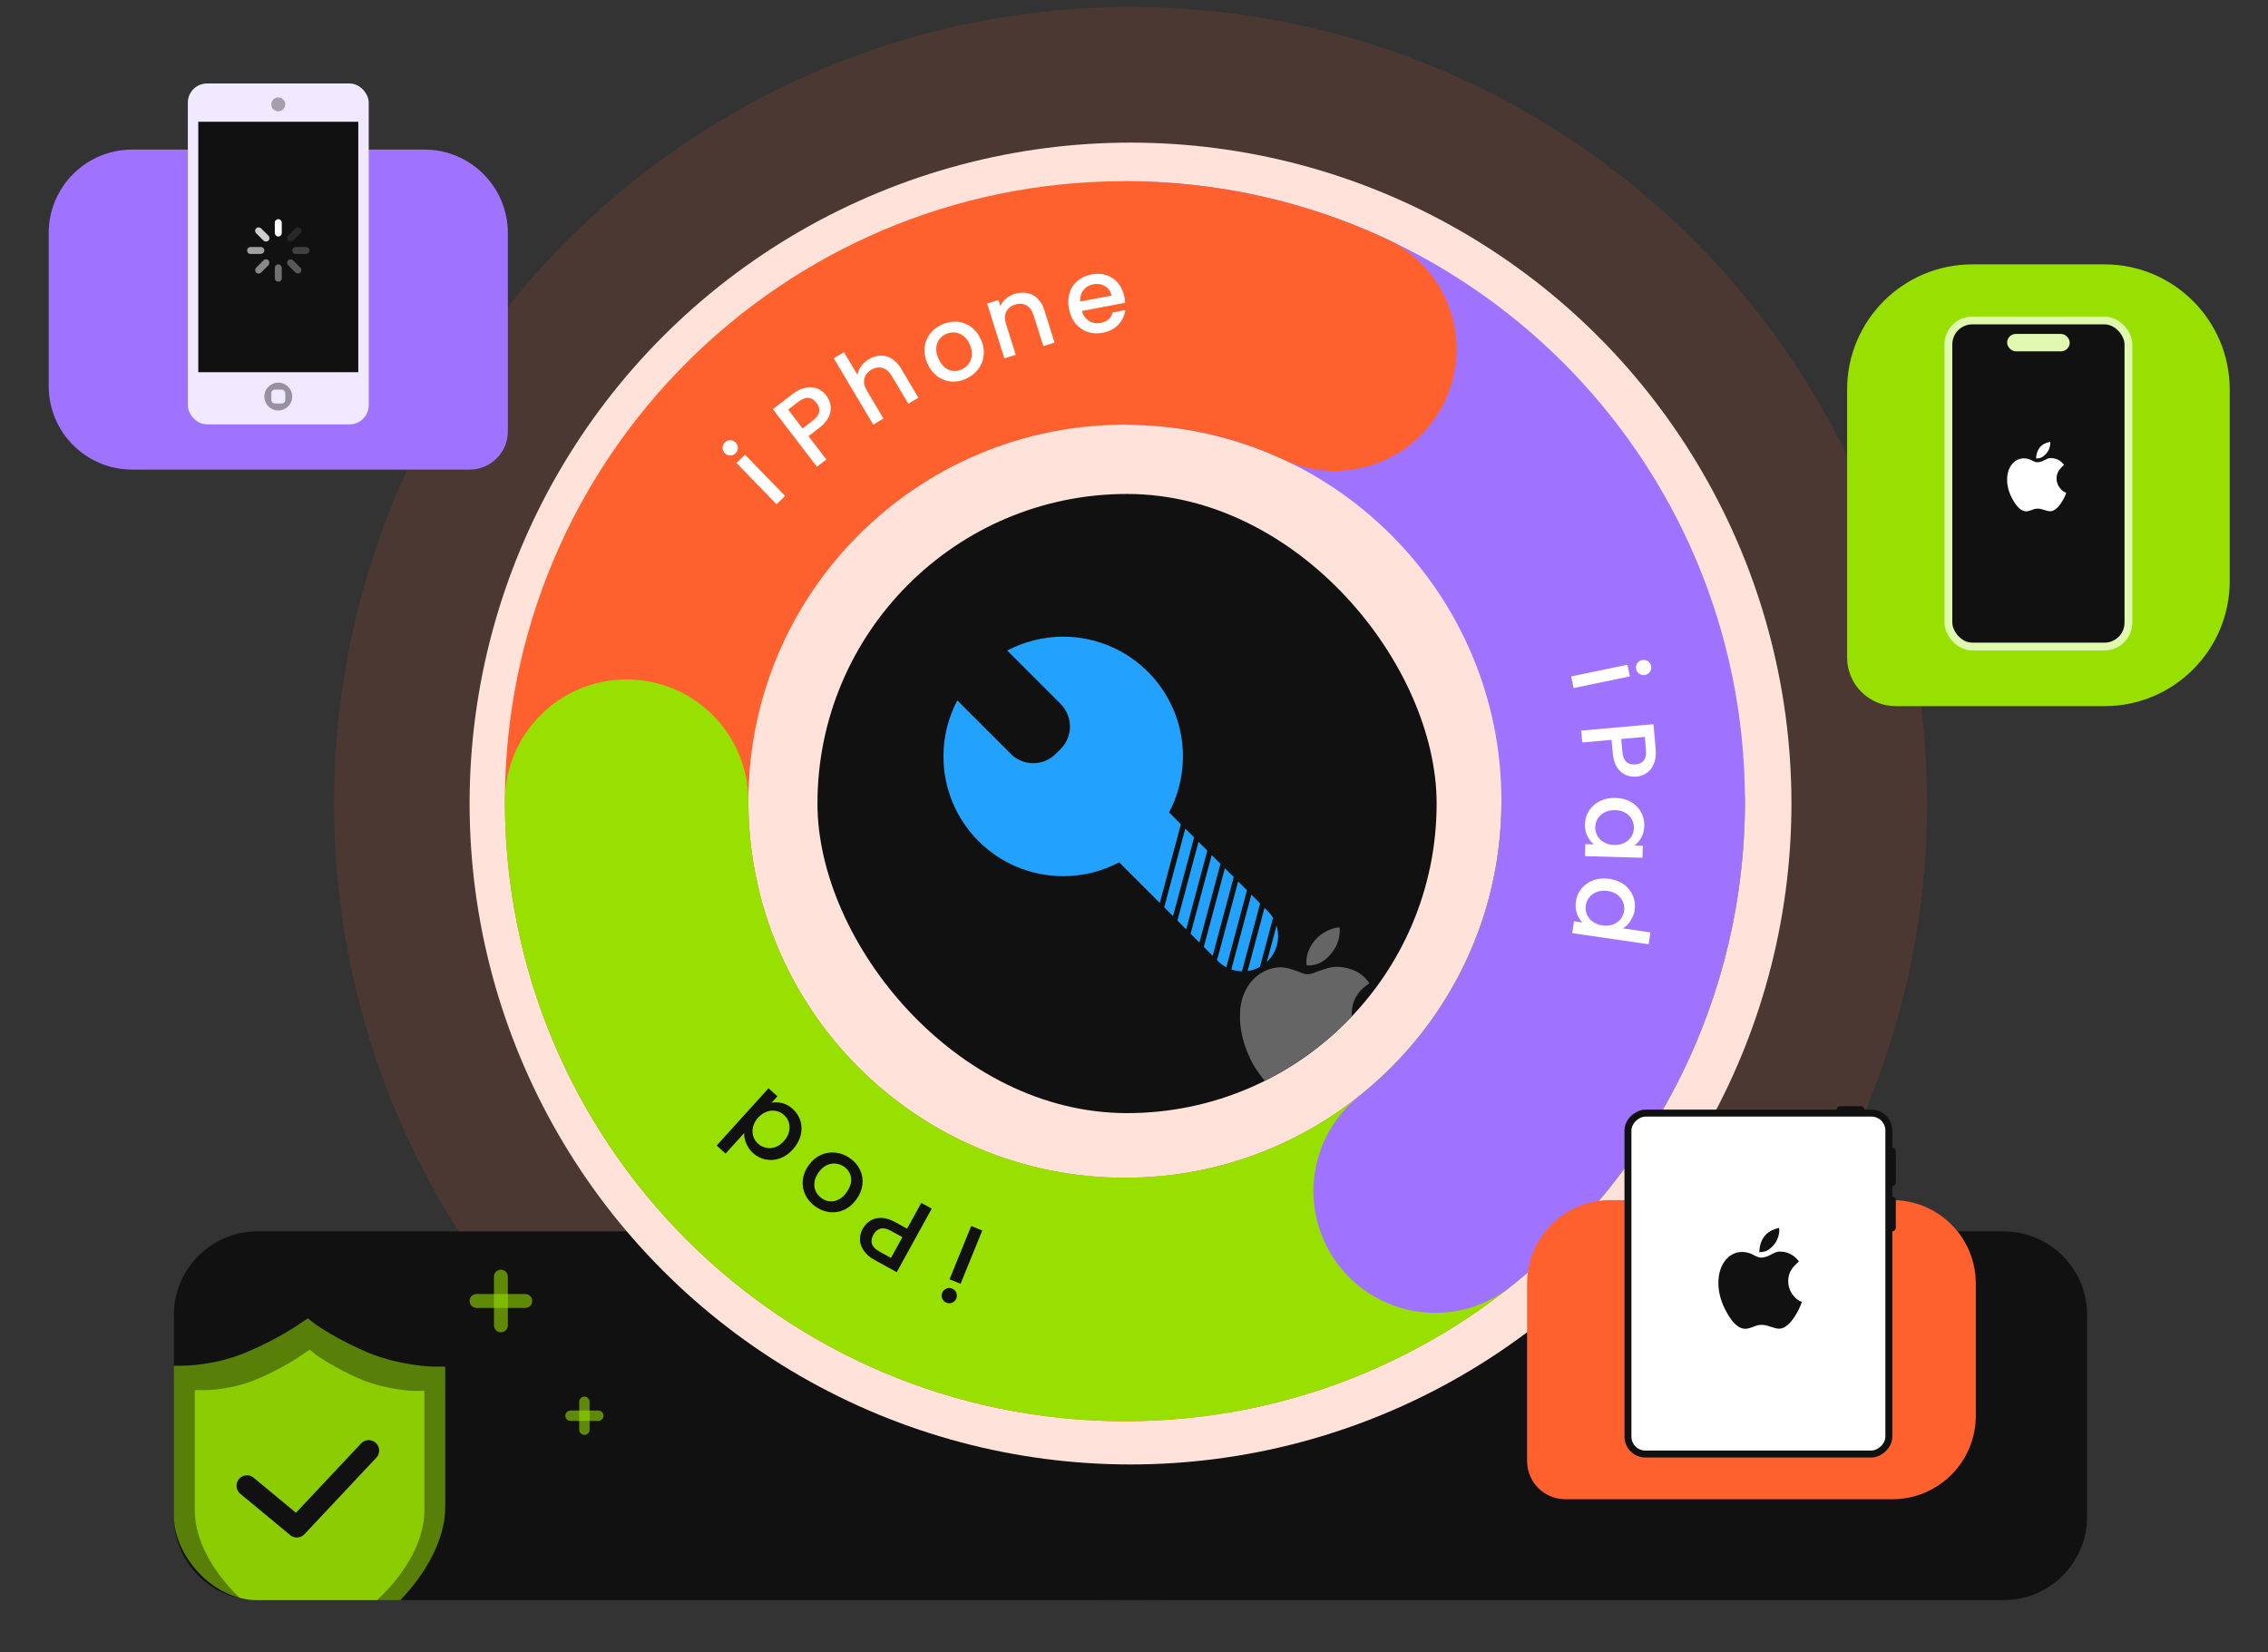 <svg width="652" height="475" viewBox="0 0 652 475" fill="none" xmlns="http://www.w3.org/2000/svg">
<rect x="0" y="0" width="652" height="475" fill="#333333" stroke="none"/>
<circle opacity="0.12" cx="325" cy="231" r="229" fill="#FF612E"/>
<path d="M50 378C50 364.745 60.745 354 74 354H576C589.255 354 600 364.745 600 378V436C600 449.255 589.255 460 576 460H74C60.745 460 50 449.255 50 436V378Z" fill="#111111"/>
<circle cx="325" cy="231" r="190" fill="#FFE3DA"/>
<path d="M531 112C531 92.118 547.118 76 567 76H605C624.882 76 641 92.118 641 112V167C641 186.882 624.882 203 605 203H545C537.268 203 531 196.732 531 189V112Z" fill="#98E001"/>
<rect x="560.124" y="92.124" width="51.752" height="93.752" rx="6.876" fill="#111111" stroke="#E0F8B0" stroke-width="2.248"/>
<path d="M592.061 140.159C592.625 140.937 593.271 141.44 594 141.668C593.684 142.62 593.182 143.613 592.494 144.646C591.435 146.202 590.39 146.98 589.358 146.98C588.973 146.98 588.402 146.852 587.646 146.598C586.944 146.343 586.332 146.215 585.809 146.215C585.287 146.215 584.709 146.349 584.076 146.618C583.416 146.873 582.873 147 582.447 147C581.209 147 579.992 145.974 578.795 143.922C577.598 141.896 577 139.904 577 137.946C577 136.135 577.454 134.653 578.362 133.499C579.297 132.345 580.452 131.769 581.828 131.769C582.13 131.769 582.467 131.805 582.839 131.879C583.21 131.953 583.595 132.091 583.994 132.292C584.42 132.52 584.771 132.677 585.046 132.765C585.321 132.852 585.534 132.895 585.686 132.895C585.864 132.895 586.14 132.855 586.511 132.775C586.882 132.694 587.254 132.547 587.625 132.332C588.024 132.117 588.368 131.956 588.657 131.849C588.945 131.742 589.241 131.688 589.544 131.688C590.506 131.688 591.373 131.943 592.143 132.453C592.556 132.721 592.975 133.117 593.402 133.64C592.769 134.176 592.308 134.646 592.019 135.048C591.483 135.799 591.215 136.618 591.215 137.503C591.215 138.482 591.497 139.368 592.061 140.159ZM587.914 130.763C587.432 131.205 586.992 131.494 586.593 131.628C586.456 131.668 586.281 131.705 586.067 131.738C585.854 131.772 585.61 131.802 585.335 131.829C585.349 130.649 585.665 129.629 586.284 128.771C586.903 127.912 587.921 127.322 589.337 127C589.365 127.134 589.386 127.228 589.399 127.282L589.399 127.503C589.399 127.986 589.282 128.529 589.049 129.133C588.801 129.723 588.423 130.266 587.914 130.763Z" fill="white"/>
<rect x="577" y="96" width="18" height="5" rx="2.5" fill="#E0F8B0"/>
<path d="M14 67C14 53.745 24.745 43 38 43H122C135.255 43 146 53.745 146 67V124C146 130.075 141.075 135 135 135H38C24.745 135 14 124.255 14 111V67Z" fill="#A073FF"/>
<rect x="55" y="25" width="50" height="96" rx="4.5" fill="#F0E9FF" stroke="#F0E9FF" stroke-width="2"/>
<circle opacity="0.34" cx="80" cy="30" r="2" fill="#111111"/>
<circle opacity="0.4" cx="80" cy="114" r="4" fill="#111111"/>
<rect x="78" y="112" width="4" height="4" rx="1" fill="#F0E9FF"/>
<rect x="57" y="35" width="46" height="72" fill="#111111"/>
<g clip-path="url(#clip0_4742_6730)">
<rect x="79" y="63" width="2" height="5" rx="1" fill="white"/>
<g opacity="0.1">
<rect x="85.656" y="64.93" width="2" height="5" rx="1" transform="rotate(45 85.656 64.93)" fill="white"/>
</g>
<g opacity="0.2">
<rect x="89" y="71" width="2" height="5" rx="1" transform="rotate(90 89 71)" fill="white"/>
</g>
<g opacity="0.3">
<rect x="87.07" y="77.656" width="2" height="5" rx="1" transform="rotate(135 87.07 77.656)" fill="white"/>
</g>
<g opacity="0.4">
<rect x="81" y="81" width="2" height="5" rx="1" transform="rotate(180 81 81)" fill="white"/>
</g>
<g opacity="0.5">
<rect x="74.344" y="79.07" width="2" height="5" rx="1" transform="rotate(-135 74.344 79.07)" fill="white"/>
</g>
<g opacity="0.6">
<rect x="71" y="73" width="2" height="5" rx="1" transform="rotate(-90 71 73)" fill="white"/>
</g>
<g opacity="0.8">
<rect x="72.93" y="66.344" width="2" height="5" rx="1" transform="rotate(-45 72.93 66.344)" fill="white"/>
</g>
</g>
<path d="M466.631 230.33C466.631 151.219 402.499 87.086 323.387 87.086" stroke="#A073FF" stroke-width="70"/>
<path d="M368.97 132.113C386.496 140.265 407.313 132.665 415.465 115.138C423.617 97.611 416.018 76.794 398.491 68.642L368.97 132.113ZM431.634 230.331C431.634 290.112 383.171 338.575 323.389 338.575V408.575C421.831 408.575 501.634 328.772 501.634 230.331H431.634ZM323.389 338.575C263.607 338.575 215.145 290.112 215.145 230.331H145.145C145.145 328.772 224.947 408.575 323.389 408.575V338.575ZM215.145 230.331C215.145 170.549 263.607 122.086 323.389 122.086V52.086C224.947 52.086 145.145 131.889 145.145 230.331H215.145ZM323.389 122.086C339.743 122.086 355.16 125.689 368.97 132.113L398.491 68.642C375.624 58.007 350.15 52.086 323.389 52.086V122.086Z" fill="#FF612E"/>
<path d="M211.458 130.31C211.013 130.742 210.494 130.953 209.9 130.944C209.306 130.935 208.793 130.708 208.362 130.263C207.93 129.818 207.719 129.298 207.728 128.704C207.737 128.111 207.964 127.598 208.409 127.166C208.84 126.748 209.352 126.544 209.946 126.553C210.54 126.562 211.053 126.789 211.484 127.234C211.916 127.68 212.127 128.199 212.118 128.793C212.109 129.387 211.889 129.893 211.458 130.31ZM214.189 130.713L225.697 142.579L223.242 144.96L211.734 133.094L214.189 130.713Z" fill="white"/>
<path d="M237.525 113.691C238.17 114.532 238.579 115.478 238.754 116.528C238.929 117.579 238.762 118.676 238.254 119.822C237.733 120.951 236.79 122.039 235.425 123.085L232.424 125.383L237.569 132.099L234.854 134.179L222.174 117.628L227.89 113.249C229.16 112.276 230.402 111.677 231.616 111.453C232.833 111.2 233.942 111.283 234.942 111.701C235.959 112.107 236.819 112.77 237.525 113.691ZM233.728 120.87C234.76 120.079 235.354 119.259 235.509 118.41C235.652 117.544 235.395 116.683 234.739 115.825C233.352 114.015 231.635 113.895 229.587 115.464L226.586 117.763L230.727 123.169L233.728 120.87Z" fill="white"/>
<path d="M249.792 103.264C250.874 102.619 251.974 102.278 253.093 102.24C254.228 102.192 255.308 102.48 256.331 103.104C257.372 103.718 258.276 104.669 259.044 105.958L264.035 114.333L261.123 116.069L256.393 108.131C255.636 106.859 254.739 106.078 253.704 105.787C252.659 105.478 251.587 105.652 250.487 106.307C249.388 106.962 248.716 107.828 248.473 108.904C248.236 109.953 248.497 111.113 249.254 112.385L253.984 120.322L251.046 122.073L239.682 103.002L242.62 101.251L246.506 107.771C246.646 106.873 246.996 106.036 247.558 105.259C248.136 104.472 248.881 103.807 249.792 103.264Z" fill="white"/>
<path d="M277.664 108.914C276.24 109.551 274.81 109.808 273.374 109.684C271.93 109.542 270.618 109.034 269.438 108.16C268.249 107.268 267.308 106.046 266.613 104.494C265.926 102.961 265.655 101.45 265.799 99.961C265.943 98.472 266.456 97.147 267.338 95.985C268.221 94.823 269.383 93.919 270.825 93.273C272.267 92.627 273.715 92.362 275.169 92.478C276.623 92.594 277.954 93.094 279.161 93.978C280.367 94.862 281.314 96.071 282 97.604C282.687 99.137 282.949 100.652 282.787 102.149C282.625 103.647 282.088 104.993 281.178 106.19C280.277 107.36 279.106 108.268 277.664 108.914ZM276.45 106.203C277.253 105.844 277.916 105.317 278.438 104.623C278.978 103.921 279.296 103.088 279.39 102.125C279.485 101.163 279.287 100.134 278.797 99.038C278.307 97.943 277.684 97.115 276.929 96.555C276.166 95.976 275.352 95.651 274.486 95.578C273.621 95.505 272.787 95.649 271.984 96.008C271.181 96.368 270.518 96.895 269.996 97.589C269.492 98.274 269.211 99.091 269.153 100.037C269.086 100.965 269.298 101.977 269.789 103.072C270.516 104.697 271.491 105.772 272.713 106.299C273.945 106.799 275.191 106.767 276.45 106.203Z" fill="white"/>
<path d="M291.655 84.495C292.895 84.105 294.083 84.014 295.218 84.223C296.372 84.427 297.384 84.947 298.256 85.784C299.127 86.621 299.788 87.755 300.237 89.186L303.162 98.487L299.928 99.504L297.157 90.689C296.713 89.278 296.021 88.311 295.081 87.789C294.135 87.247 293.051 87.169 291.83 87.553C290.609 87.937 289.756 88.624 289.271 89.615C288.799 90.581 288.785 91.77 289.229 93.182L292.001 101.997L288.738 103.023L283.78 87.254L287.043 86.228L287.609 88.031C287.94 87.214 288.458 86.496 289.164 85.875C289.89 85.249 290.72 84.788 291.655 84.495Z" fill="white"/>
<path d="M323.24 85.369C323.356 85.978 323.421 86.535 323.436 87.041L311.03 89.406C311.375 90.684 312.055 91.633 313.069 92.254C314.083 92.876 315.219 93.066 316.476 92.827C318.284 92.482 319.417 91.483 319.875 89.828L323.5 89.137C323.293 90.723 322.633 92.122 321.52 93.332C320.423 94.518 318.921 95.293 317.015 95.656C315.463 95.951 314.003 95.874 312.634 95.422C311.281 94.947 310.131 94.148 309.184 93.025C308.254 91.879 307.629 90.471 307.311 88.801C306.992 87.131 307.048 85.604 307.476 84.219C307.92 82.811 308.686 81.647 309.773 80.728C310.88 79.804 312.229 79.191 313.82 78.888C315.352 78.596 316.781 78.669 318.107 79.109C319.433 79.549 320.546 80.314 321.446 81.404C322.342 82.476 322.94 83.797 323.24 85.369ZM319.531 84.976C319.275 83.742 318.644 82.834 317.637 82.252C316.631 81.671 315.489 81.501 314.212 81.745C313.053 81.966 312.132 82.528 311.449 83.432C310.762 84.316 310.46 85.402 310.542 86.689L319.531 84.976Z" fill="white"/>
<path d="M215.145 230.328C215.145 210.998 199.474 195.328 180.145 195.328C160.815 195.328 145.145 210.998 145.145 230.328H215.145ZM431.634 230.328C431.634 290.11 383.171 338.573 323.389 338.573V408.573C421.831 408.573 501.634 328.77 501.634 230.328H431.634ZM323.389 338.573C263.607 338.573 215.145 290.11 215.145 230.328H145.145C145.145 328.77 224.947 408.573 323.389 408.573V338.573Z" fill="#98E001"/>
<path d="M466.634 230.328C466.634 275.715 445.526 316.172 412.59 342.417" stroke="#A073FF" stroke-width="70" stroke-linecap="round"/>
<g clip-path="url(#clip1_4742_6730)">
<path d="M380.26 139.989L267.289 140.273C248.3 140.321 232.945 155.677 232.992 174.573L233.275 286.987C233.323 305.883 248.755 321.163 267.744 321.115L380.715 320.831C399.704 320.783 415.06 305.426 415.012 286.53L414.729 174.116C414.682 155.22 399.249 139.941 380.26 139.989Z" fill="#111111"/>
<path fill-rule="evenodd" clip-rule="evenodd" d="M379.38 276.85C378.262 277.382 377.082 277.591 375.851 277.539C375.691 277.532 375.609 277.484 375.593 277.306C375.474 276.12 375.619 274.922 376.019 273.799C376.97 271.15 378.657 269.117 381.163 267.791C382.24 267.221 383.366 266.793 384.584 266.634C385.096 266.566 385.134 266.586 385.143 267.096C385.146 267.205 385.145 267.315 385.144 267.424V267.574C385.144 270.009 384.282 272.134 382.791 274.023C381.857 275.206 380.756 276.197 379.38 276.85ZM389.402 295.706C390.441 298.143 392.219 299.883 394.578 301.051C394.753 301.138 394.841 301.18 394.869 301.247C394.897 301.315 394.865 301.407 394.802 301.596C393.662 305.043 391.811 308.083 389.485 310.849C388.872 311.576 388.186 312.231 387.391 312.761C386.013 313.68 384.519 313.924 382.913 313.547C382.123 313.355 381.35 313.099 380.601 312.781C379.181 312.193 377.718 311.806 376.163 311.893C374.892 311.965 373.685 312.31 372.513 312.791C371.739 313.11 370.951 313.389 370.138 313.594C368.571 313.989 367.137 313.715 365.824 312.781C364.755 312.022 363.859 311.084 363.054 310.057C361.641 308.252 360.35 306.367 359.37 304.284C358.071 301.52 357.136 298.644 356.699 295.614C356.536 294.476 356.438 293.335 356.465 292.3C356.433 289.995 356.742 287.859 357.568 285.822C358.938 282.445 361.233 279.977 364.705 278.698C365.667 278.343 366.667 278.164 367.691 278.089C368.892 278.001 370.034 278.259 371.166 278.606C371.934 278.842 372.685 279.127 373.437 279.411C373.811 279.552 374.186 279.694 374.562 279.829C375.52 280.174 376.424 280.182 377.372 279.809C378.487 279.378 379.613 278.977 380.748 278.604C382.094 278.156 383.475 277.852 384.903 277.956C387.657 278.156 390.162 278.989 392.214 280.927C392.697 281.382 393.13 281.88 393.518 282.418C393.71 282.686 393.709 282.688 393.44 282.864C392.338 283.585 391.348 284.43 390.547 285.483C389.479 286.887 388.865 288.47 388.674 290.224C388.47 292.113 388.655 293.953 389.402 295.706Z" fill="#656565"/>
<path fill-rule="evenodd" clip-rule="evenodd" d="M271.219 217.457C271.219 236.47 286.632 251.882 305.644 251.882C311.459 251.882 316.936 250.441 321.739 247.896L333.416 259.572L339.478 236.947L336.083 233.552C338.628 228.749 340.07 223.271 340.07 217.457C340.07 198.444 324.657 183.031 305.644 183.031C299.83 183.031 294.352 184.473 289.549 187.018L304.908 202.376C308.483 205.952 308.483 211.749 304.908 215.325L303.512 216.72C299.937 220.296 294.139 220.296 290.564 216.72L275.205 201.362C272.66 206.165 271.219 211.643 271.219 217.457ZM337.215 263.371L334.682 260.838L340.744 238.213L343.277 240.746L337.215 263.371ZM338.481 264.638L341.009 267.166L347.071 244.54L344.544 242.012L338.481 264.638ZM344.799 270.956L342.275 268.432L348.338 245.806L350.862 248.33L344.799 270.956ZM346.066 272.222L348.607 274.764L354.67 252.138L352.128 249.597L346.066 272.222ZM350.111 276.267L349.873 276.03L355.936 253.404L358.468 255.936L352.539 278.063C351.666 277.601 350.846 277.002 350.111 276.267ZM353.977 278.687C354.964 279.026 355.993 279.209 357.026 279.235L362.254 259.722L359.734 257.202L353.977 278.687ZM362.193 277.973C361.082 278.588 359.881 278.979 358.655 279.145L363.52 260.988L364.455 261.923C365.051 262.519 365.557 263.171 365.974 263.862L362.193 277.973ZM364.186 276.526C364.277 276.442 364.366 276.356 364.455 276.267C367.204 273.518 368.045 269.583 366.978 266.108L364.186 276.526Z" fill="#22A2FD"/>
</g>
<path d="M470.361 192.355C470.235 191.748 470.335 191.196 470.661 190.7C470.987 190.203 471.453 189.892 472.061 189.766C472.668 189.64 473.219 189.74 473.716 190.066C474.213 190.391 474.524 190.858 474.65 191.465C474.772 192.052 474.67 192.594 474.344 193.091C474.018 193.588 473.552 193.899 472.945 194.025C472.338 194.151 471.786 194.051 471.289 193.725C470.792 193.399 470.483 192.943 470.361 192.355ZM468.558 194.445L452.373 197.804L451.678 194.456L467.863 191.096L468.558 194.445Z" fill="white"/>
<path d="M470.429 223.261C469.373 223.355 468.355 223.194 467.375 222.779C466.394 222.364 465.557 221.635 464.862 220.592C464.187 219.547 463.774 218.168 463.623 216.455L463.289 212.69L454.862 213.436L454.561 210.029L475.329 208.19L475.964 215.362C476.105 216.956 475.946 218.326 475.485 219.471C475.046 220.634 474.382 221.526 473.493 222.147C472.606 222.787 471.585 223.159 470.429 223.261ZM466.402 216.209C466.516 217.504 466.891 218.444 467.525 219.031C468.179 219.615 469.044 219.86 470.12 219.765C472.391 219.564 473.413 218.178 473.185 215.608L472.852 211.843L466.068 212.444L466.402 216.209Z" fill="white"/>
<path d="M464.467 229.386C466.127 229.432 467.587 229.814 468.847 230.529C470.107 231.265 471.07 232.232 471.737 233.431C472.423 234.651 472.746 235.981 472.705 237.42C472.669 238.72 472.377 239.842 471.83 240.787C471.303 241.753 470.651 242.515 469.875 243.073L472.274 243.14L472.178 246.589L455.654 246.125L455.751 242.677L458.21 242.746C457.447 242.144 456.819 241.336 456.327 240.322C455.836 239.308 455.608 238.161 455.644 236.881C455.683 235.462 456.08 234.172 456.833 233.013C457.605 231.854 458.651 230.943 459.97 230.28C461.309 229.637 462.808 229.339 464.467 229.386ZM464.028 242.909C465.167 242.941 466.164 242.729 467.017 242.273C467.869 241.836 468.526 241.244 468.987 240.497C469.448 239.75 469.691 238.936 469.716 238.057C469.741 237.177 469.544 236.351 469.125 235.579C468.727 234.808 468.115 234.17 467.288 233.667C466.482 233.184 465.508 232.927 464.369 232.895C463.229 232.863 462.223 233.064 461.351 233.5C460.478 233.956 459.8 234.557 459.319 235.304C458.858 236.071 458.615 236.885 458.59 237.744C458.566 238.624 458.763 239.45 459.181 240.222C459.6 240.994 460.222 241.622 461.049 242.105C461.895 242.609 462.888 242.877 464.028 242.909Z" fill="white"/>
<path d="M462.687 252.66C464.329 252.899 465.735 253.447 466.904 254.304C468.07 255.181 468.914 256.254 469.437 257.522C469.977 258.814 470.142 260.182 469.932 261.626C469.776 262.695 469.386 263.709 468.762 264.67C468.154 265.652 467.419 266.394 466.558 266.896L474.455 268.044L473.959 271.458L451.99 268.263L452.486 264.849L454.95 265.208C454.239 264.538 453.698 263.671 453.328 262.607C452.954 261.562 452.86 260.407 453.044 259.14C453.251 257.715 453.797 256.461 454.682 255.377C455.584 254.315 456.729 253.532 458.116 253.026C459.52 252.543 461.044 252.421 462.687 252.66ZM460.68 266.041C461.808 266.205 462.822 266.11 463.723 265.756C464.62 265.421 465.341 264.91 465.886 264.221C466.431 263.532 466.767 262.753 466.893 261.882C467.02 261.011 466.92 260.168 466.594 259.352C466.288 258.54 465.754 257.836 464.992 257.24C464.246 256.666 463.31 256.298 462.181 256.134C461.053 255.97 460.031 256.053 459.113 256.385C458.193 256.736 457.451 257.255 456.886 257.941C456.339 258.649 456.003 259.429 455.879 260.28C455.753 261.151 455.852 261.994 456.178 262.809C456.504 263.625 457.05 264.32 457.815 264.897C458.597 265.495 459.552 265.877 460.68 266.041Z" fill="white"/>
<path d="M273.704 370.431C274.278 370.665 274.681 371.056 274.911 371.603C275.142 372.151 275.14 372.711 274.906 373.286C274.673 373.86 274.282 374.262 273.735 374.493C273.187 374.723 272.626 374.722 272.052 374.488C271.497 374.262 271.103 373.875 270.873 373.327C270.642 372.78 270.644 372.219 270.878 371.645C271.111 371.071 271.502 370.668 272.049 370.438C272.597 370.207 273.148 370.205 273.704 370.431ZM272.974 367.769L279.208 352.46L282.376 353.75L276.142 369.059L272.974 367.769Z" fill="#111111"/>
<path d="M248.01 353.249C248.521 352.32 249.222 351.565 250.114 350.982C251.005 350.4 252.077 350.111 253.33 350.116C254.573 350.138 255.948 350.563 257.455 351.393L260.767 353.215L264.846 345.803L267.842 347.452L257.79 365.719L251.482 362.248C250.08 361.476 249.032 360.58 248.339 359.559C247.618 358.546 247.247 357.498 247.227 356.414C247.19 355.32 247.451 354.265 248.01 353.249ZM256.11 353.837C254.971 353.21 253.982 352.997 253.141 353.196C252.291 353.413 251.606 353.995 251.085 354.941C249.986 356.939 250.567 358.56 252.827 359.803L256.139 361.626L259.422 355.659L256.11 353.837Z" fill="#111111"/>
<path d="M244.421 333.017C245.691 333.922 246.636 335.026 247.256 336.327C247.864 337.645 248.089 339.034 247.932 340.494C247.764 341.971 247.186 343.401 246.199 344.785C245.224 346.153 244.058 347.151 242.7 347.78C241.343 348.409 239.94 348.637 238.492 348.464C237.043 348.291 235.675 347.746 234.389 346.828C233.102 345.911 232.141 344.796 231.505 343.483C230.87 342.17 230.628 340.769 230.78 339.281C230.932 337.793 231.496 336.365 232.471 334.997C233.447 333.629 234.621 332.637 235.995 332.019C237.368 331.402 238.801 331.183 240.294 331.364C241.759 331.548 243.135 332.099 244.421 333.017ZM242.697 335.435C241.98 334.924 241.191 334.619 240.328 334.52C239.449 334.409 238.571 334.556 237.692 334.961C236.814 335.367 236.026 336.058 235.329 337.035C234.633 338.012 234.234 338.968 234.132 339.902C234.019 340.853 234.15 341.721 234.525 342.504C234.9 343.287 235.446 343.934 236.162 344.445C236.879 344.956 237.668 345.261 238.531 345.36C239.377 345.448 240.223 345.277 241.069 344.849C241.903 344.437 242.669 343.742 243.366 342.765C244.399 341.316 244.834 339.931 244.67 338.61C244.478 337.294 243.82 336.236 242.697 335.435Z" fill="#111111"/>
<path d="M227.922 330.435C226.808 331.665 225.57 332.527 224.206 333.019C222.828 333.498 221.467 333.601 220.123 333.328C218.75 333.057 217.522 332.431 216.44 331.451C215.639 330.726 215.014 329.837 214.566 328.783C214.089 327.731 213.882 326.707 213.946 325.713L208.59 331.629L206.033 329.313L220.932 312.856L223.49 315.171L221.818 317.017C222.771 316.8 223.792 316.834 224.882 317.12C225.958 317.392 226.97 317.958 227.919 318.817C228.986 319.783 229.723 320.936 230.129 322.275C230.508 323.616 230.52 325.003 230.166 326.436C229.784 327.871 229.036 329.204 227.922 330.435ZM217.933 321.31C217.167 322.155 216.681 323.05 216.473 323.995C216.25 324.926 216.273 325.81 216.541 326.646C216.809 327.482 217.269 328.196 217.922 328.786C218.574 329.377 219.33 329.764 220.188 329.948C221.034 330.147 221.916 330.096 222.836 329.795C223.727 329.496 224.555 328.924 225.32 328.079C226.085 327.234 226.586 326.338 226.822 325.392C227.044 324.432 227.027 323.527 226.772 322.676C226.489 321.826 226.029 321.113 225.392 320.535C224.739 319.945 223.984 319.558 223.125 319.374C222.266 319.19 221.385 319.255 220.48 319.569C219.547 319.884 218.698 320.464 217.933 321.31Z" fill="#111111"/>
<path d="M568 369C568 355.745 557.255 345 544 345H463C449.745 345 439 355.745 439 369V420C439 426.075 443.925 431 450 431H544C557.255 431 568 420.255 568 407V369Z" fill="#FF612E"/>
<rect x="468" y="418" width="98" height="75" rx="5" transform="rotate(-90 468 418)" fill="white" stroke="#111111" stroke-width="2"/>
<path d="M515.262 372.08C516.058 373.209 516.971 373.938 518 374.269C517.553 375.65 516.845 377.089 515.874 378.587C514.379 380.843 512.903 381.971 511.447 381.971C510.903 381.971 510.097 381.786 509.029 381.417C508.039 381.047 507.175 380.862 506.437 380.862C505.699 380.862 504.883 381.057 503.99 381.446C503.058 381.815 502.291 382 501.689 382C499.942 382 498.223 380.512 496.534 377.536C494.845 374.599 494 371.711 494 368.871C494 366.245 494.641 364.096 495.922 362.424C497.243 360.751 498.874 359.914 500.816 359.914C501.243 359.914 501.718 359.968 502.243 360.075C502.767 360.182 503.311 360.381 503.874 360.673C504.476 361.004 504.971 361.232 505.359 361.359C505.748 361.485 506.049 361.548 506.262 361.548C506.515 361.548 506.903 361.49 507.427 361.373C507.951 361.257 508.476 361.043 509 360.731C509.563 360.42 510.049 360.187 510.456 360.031C510.864 359.876 511.282 359.798 511.709 359.798C513.068 359.798 514.291 360.167 515.379 360.906C515.961 361.295 516.553 361.869 517.155 362.628C516.262 363.406 515.612 364.087 515.204 364.67C514.447 365.759 514.068 366.946 514.068 368.229C514.068 369.649 514.466 370.933 515.262 372.08ZM509.408 358.456C508.728 359.098 508.107 359.516 507.544 359.71C507.35 359.769 507.102 359.822 506.801 359.871C506.5 359.919 506.155 359.963 505.767 360.002C505.786 358.29 506.233 356.812 507.107 355.567C507.981 354.323 509.417 353.467 511.417 353C511.456 353.195 511.485 353.331 511.505 353.408V353.729C511.505 354.43 511.34 355.217 511.01 356.093C510.66 356.948 510.126 357.736 509.408 358.456Z" fill="#111111"/>
<rect x="545" y="330" width="11" height="2" rx="1" transform="rotate(90 545 330)" fill="#111111"/>
<rect x="545" y="344" width="10" height="2" rx="1" transform="rotate(90 545 344)" fill="#111111"/>
<rect x="528" y="318" width="8" height="2" rx="1" fill="#111111"/>
<g clip-path="url(#clip2_4742_6730)">
<path opacity="0.53" d="M128 392.861H124.153C124.153 392.861 115.175 392.604 106.198 389.011C96.964 385.16 90.808 380.797 90.808 380.797L88.5 379L86.192 380.54C86.192 380.54 80.036 384.904 70.802 388.754C61.825 392.604 52.847 392.604 52.847 392.604H49V433.16C49 453.438 74.649 475 88.5 475C102.351 475 128 453.438 128 433.16V392.861Z" fill="#98E001"/>
<path opacity="0.8" d="M122 399.84H118.786C118.786 399.84 111.286 399.62 103.786 396.551C96.071 393.262 90.929 389.535 90.929 389.535L89 388L87.071 389.316C87.071 389.316 81.929 393.043 74.214 396.332C66.714 399.62 59.214 399.62 59.214 399.62H56V434.262C56 451.583 77.429 470 89 470C100.571 470 122 451.583 122 434.262V399.84Z" fill="#98E001"/>
<path d="M71 427.12L85.337 439L106 417" stroke="#111111" stroke-width="6" stroke-linecap="round" stroke-linejoin="round"/>
<path opacity="0.58" d="M137 374L151 374" stroke="#98E001" stroke-width="4" stroke-linecap="round"/>
<path opacity="0.58" d="M144 367L144 381" stroke="#98E001" stroke-width="4" stroke-linecap="round"/>
<path opacity="0.58" d="M168 403L168 411" stroke="#98E001" stroke-width="3" stroke-linecap="round"/>
<path opacity="0.58" d="M172 407H164" stroke="#98E001" stroke-width="3" stroke-linecap="round"/>
</g>
<defs>
<clipPath id="clip0_4742_6730">
<rect width="18" height="18" fill="white" transform="translate(71 63)"/>
</clipPath>
<clipPath id="clip1_4742_6730">
<rect x="235" y="142" width="178" height="178" rx="89" fill="white"/>
</clipPath>
<clipPath id="clip2_4742_6730">
<rect x="50" y="354" width="130" height="106" rx="24" fill="white"/>
</clipPath>
</defs>
</svg>
